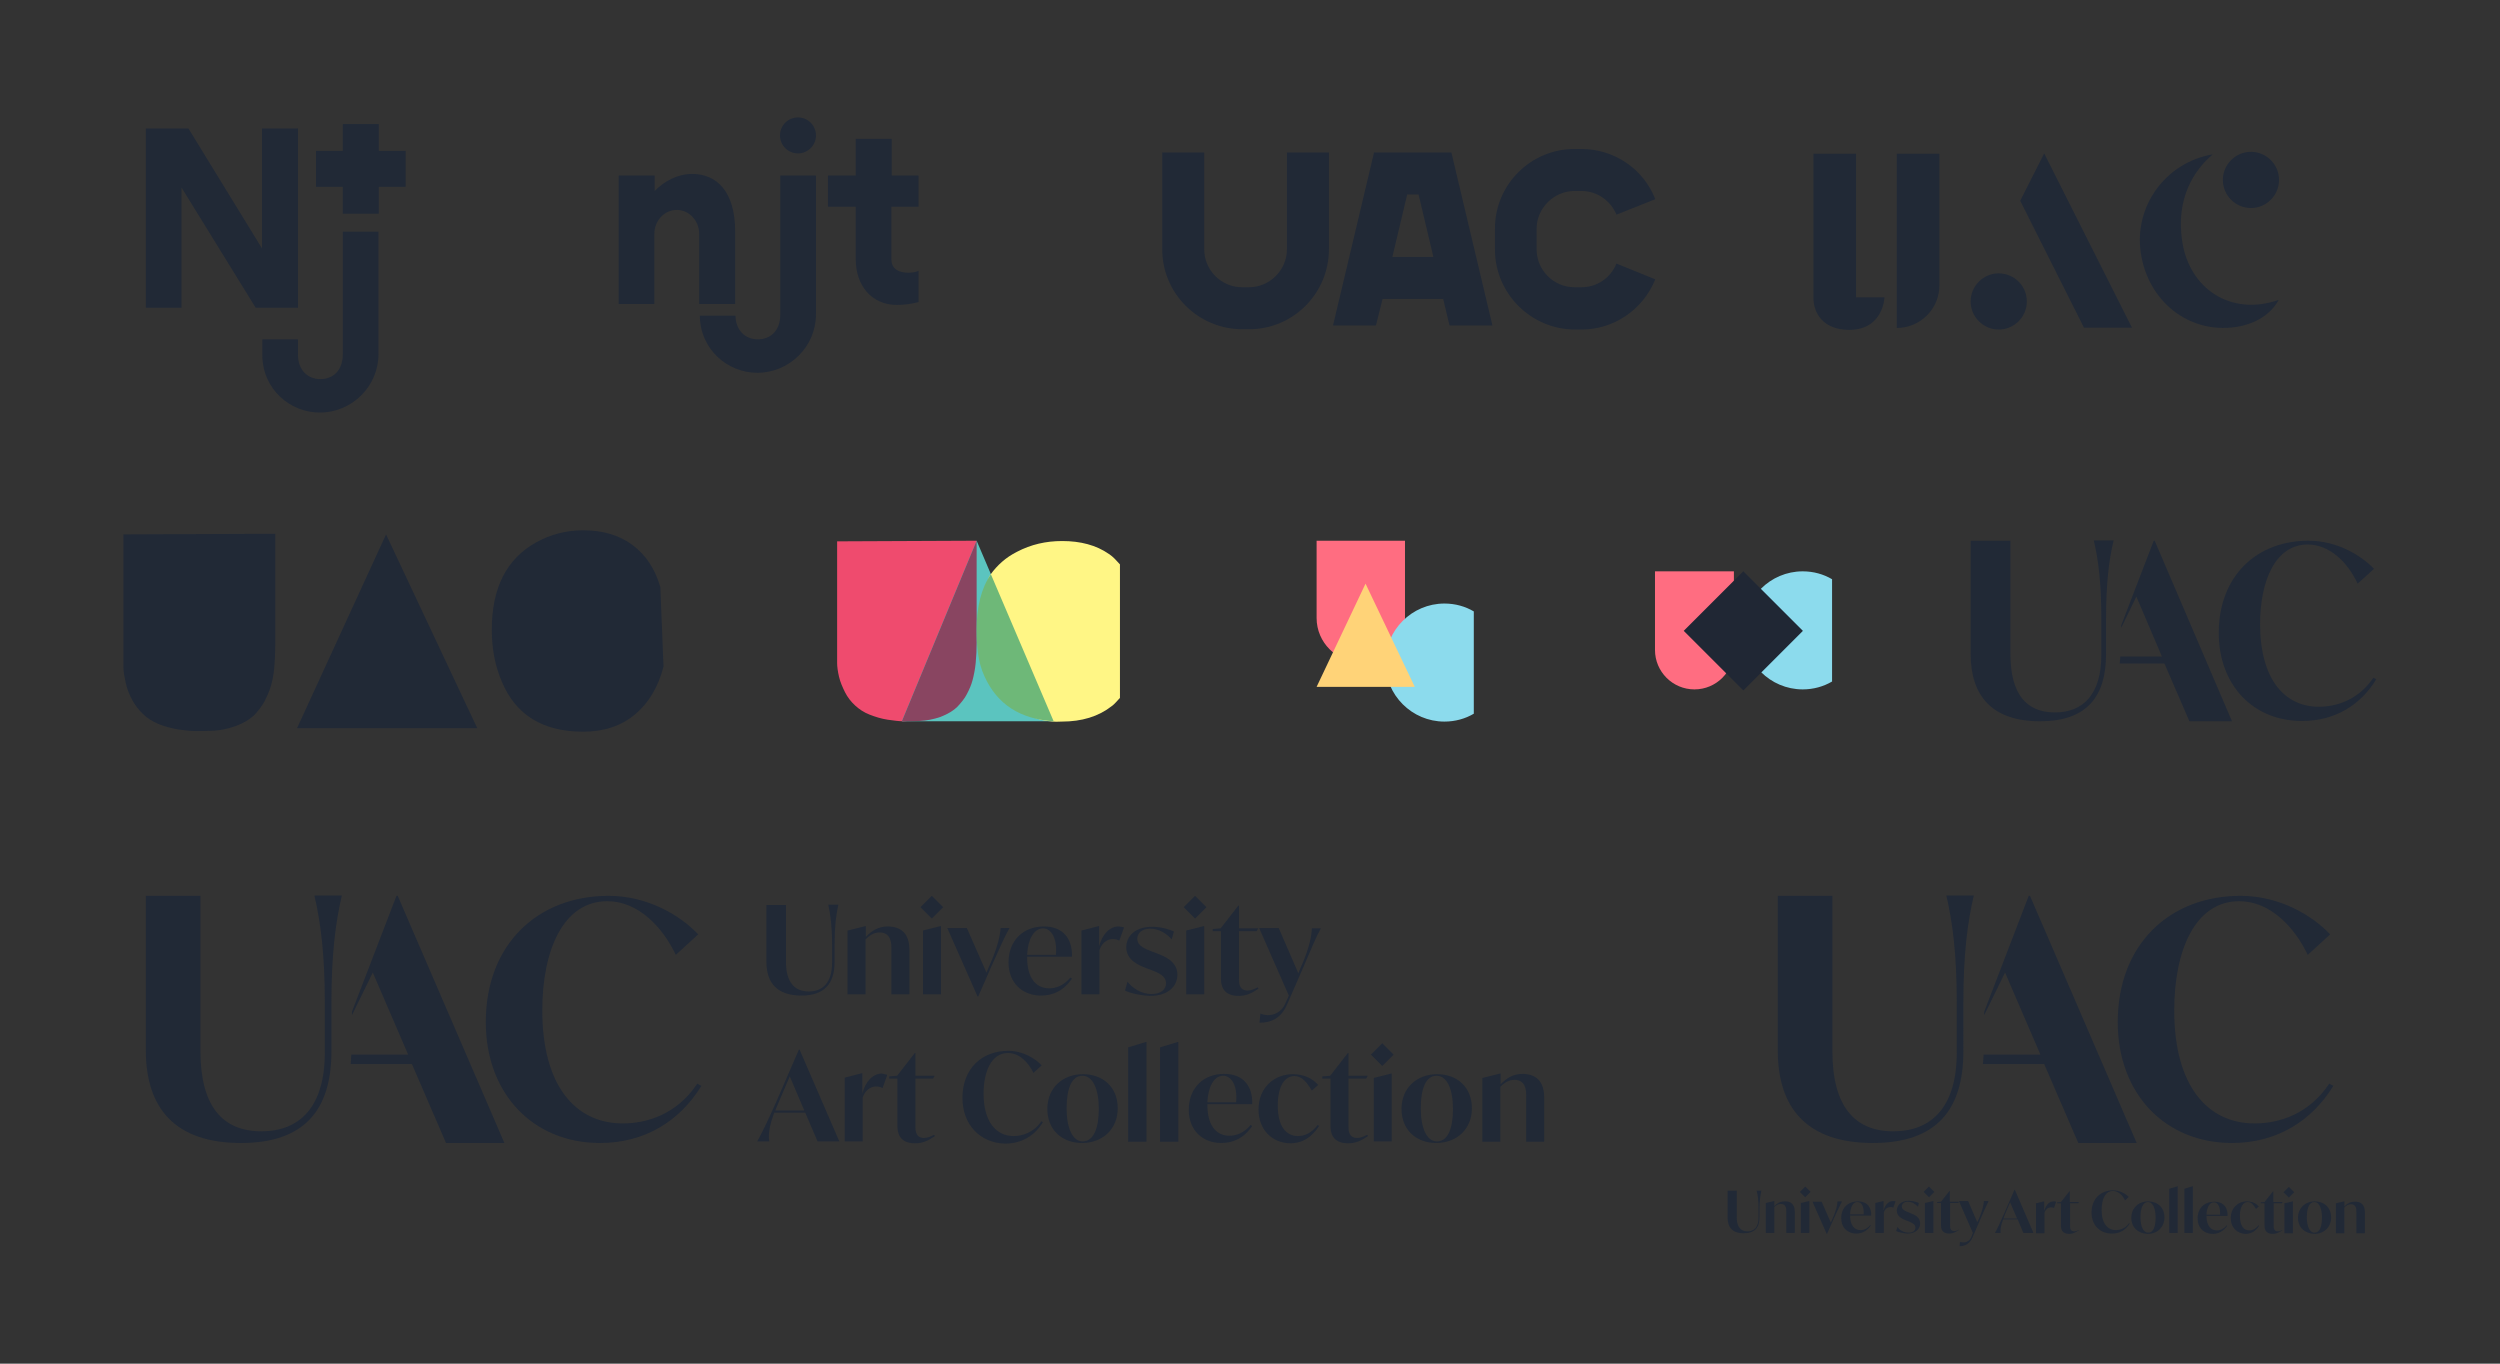 <?xml version="1.0" encoding="utf-8"?>
<!-- Generator: Adobe Illustrator 26.1.0, SVG Export Plug-In . SVG Version: 6.00 Build 0)  -->
<svg version="1.0" id="Layer_1" xmlns="http://www.w3.org/2000/svg" xmlns:xlink="http://www.w3.org/1999/xlink" x="0px" y="0px"
	 viewBox="0 0 792 432" style="enable-background:new 0 0 792 432;" xml:space="preserve">
<rect x="0" y="0" width="792" height="432" fill="#333333" stroke="none"/>
<style type="text/css">
	.st0{fill:#212936;}
	.st1{fill:#EF4B6E;}
	.st2{fill:#5BC4BF;}
	.st3{fill:#FFF685;}
	.st4{fill:#894561;}
	.st5{fill:#6EB878;}
	.st6{fill:#FF6D81;}
	.st7{fill:#8CDBED;}
	.st8{fill:#FFD378;}
	.st9{fill:#202734;}
</style>
<path class="st0" d="M547.3,385.7v-8.5h2.9v8.5c0,3,1.3,4.4,3.4,4.4c2.1,0,3.5-1.4,3.5-4.3V383c0-2.6-0.2-4.4-0.6-5.8h1.5
	c-0.3,1.5-0.6,3.3-0.6,5.8v2.7c0,3.2-1.5,5-5,5C548.9,390.7,547.3,388.9,547.3,385.7"/>
<path class="st0" d="M568.6,384v6.6h-2.7v-6.8c0-0.7,0-2.4-1.7-2.4c-0.7,0-1.4,0.3-2.1,1v8.2h-2.7v-9.5l2.6-0.6h0.1v1.6
	c0.9-0.9,1.8-1.5,3.3-1.5C567.4,380.5,568.6,381.6,568.6,384"/>
<path class="st0" d="M570.5,381.1l2.6-0.6h0.1v10.1h-2.7V381.1z M570.2,377.6l1.7-1.7l1.7,1.7l-1.7,1.7L570.2,377.6z"/>
<path class="st0" d="M583.5,380.7c-0.8,1.6-1.5,3-2.7,5.7l-2,4.5h-0.1l-4.5-10.2h2.9l2.9,6.6l0.5-1.1c1.2-2.7,1.6-4.4,1.6-5.6H583.5
	z"/>
<path class="st0" d="M586.1,384.7h4.3c0.2-2.4-0.7-3.9-1.9-3.9C587,380.7,586.2,382.5,586.1,384.7 M586.1,385L586.1,385
	c0,3.2,1.4,4.7,3.3,4.7c1.1,0,2.2-0.5,3.1-1.6l0.2,0.1c-1.2,1.8-2.9,2.6-4.6,2.6c-2.8,0-4.8-1.9-4.8-4.9c0-3.3,2.2-5.3,5.3-5.3
	c3.1,0,4.3,2.1,4.2,4.5H586.1z"/>
<path class="st0" d="M600.5,380.6l-0.7,2c-0.3-0.2-0.7-0.2-1-0.2c-0.9,0-1.7,0.7-2,1.7v6.5h-2.7v-9.5l2.5-0.6h0.1v3
	c0.5-1.8,1.6-3,2.9-3C600.1,380.5,600.4,380.5,600.5,380.6"/>
<path class="st0" d="M600.7,390l0.4-1.3c0.7,1,2,1.8,3.6,1.8c1.4,0,2.1-0.7,2.1-1.6c0-1.1-1.1-1.5-2.2-2l-0.8-0.3
	c-1.1-0.4-2.9-1.2-2.9-3.1c0-1.6,1.3-3.1,3.8-3.1c1.4,0,2.8,0.5,3.2,0.7l-0.3,1.2c-0.6-0.7-1.8-1.6-3.2-1.6c-1.2,0-1.9,0.7-1.9,1.5
	c0,1.1,1.2,1.5,2.2,1.9l0.7,0.3c1,0.4,2.9,1.1,2.9,3.2c0,1.7-1.4,3.2-4.1,3.2C602.9,390.7,601.2,390.3,600.7,390"/>
<path class="st0" d="M609.8,381.1l2.6-0.6h0.1v10.1h-2.7V381.1z M609.4,377.6l1.7-1.7l1.7,1.7l-1.7,1.7L609.4,377.6z"/>
<path class="st0" d="M620.5,389.7c-0.9,0.6-1.8,1.1-3,1.1c-2.4,0-2.6-1.7-2.6-2.6v-7.1h-1.2v-0.3l1.2-0.1l2.7-3.4h0.1v3.4h2.9
	l-0.2,0.4h-2.6v7.2c0,0.5,0,1.7,1.3,1.7c0.4,0,0.9-0.1,1.5-0.5L620.5,389.7z"/>
<path class="st0" d="M629.9,380.7c-0.8,1.6-1.4,3-2.5,5.5l-2.5,5.8c-0.9,2.1-2.4,2.8-4.1,2.8l0.1-1.4c0.3,0.1,0.7,0.2,1.1,0.2
	c1,0,2-0.5,2.5-1.7l0.5-1.3l-4.4-10.1h2.9l2.9,6.7l0.6-1.3c1.1-2.5,1.4-4.2,1.5-5.4H629.9z"/>
<path class="st0" d="M634.7,386h4.3l-2.2-5.1l-1.7,4C635,385.3,634.8,385.7,634.7,386 M634.6,386.3c-0.8,2.1-0.9,3.2-0.8,4.3H632
	c1-1.8,1.6-3.2,2.8-5.9l3.4-7.8h0.1l5.9,13.7H641l-1.8-4.3H634.6z"/>
<path class="st0" d="M651.4,380.7l-0.7,2c-0.3-0.2-0.7-0.2-1-0.2c-0.9,0-1.7,0.7-2,1.7v6.5H645v-9.5l2.5-0.6h0.1v3
	c0.5-1.8,1.6-3,2.9-3C650.9,380.6,651.2,380.6,651.4,380.7"/>
<path class="st0" d="M658.5,389.8c-0.9,0.6-1.8,1.1-3,1.1c-2.4,0-2.6-1.7-2.6-2.6v-7.1h-1.2v-0.3l1.2-0.1l2.7-3.4h0.1v3.4h2.9
	l-0.2,0.4h-2.6v7.2c0,0.5,0,1.7,1.3,1.7c0.4,0,0.9-0.1,1.5-0.5L658.5,389.8z"/>
<path class="st0" d="M662.6,384.1c0-4.3,2.9-7,6.8-7c2.2,0,4,1.1,5,2.1l-1.2,1.1c-0.7-1.6-2.1-3-3.8-3c-2.5,0-3.6,2.7-3.6,6.1
	c0,4.2,1.9,6.3,4.5,6.3c1.3,0,3-0.5,4.2-2.2l0.2,0.1c-1.2,2-3.1,3.2-5.6,3.2C665.2,390.8,662.6,388.1,662.6,384.1"/>
<path class="st0" d="M682.9,385.8c0-3-0.9-5-2.4-5c-1.6,0-2.4,1.9-2.4,4.8c0,2.9,0.9,4.9,2.4,4.9
	C682.1,390.6,682.9,388.7,682.9,385.8 M675.2,385.8c0-3.1,2.3-5.2,5.3-5.2c3,0,5.2,1.9,5.2,5.1c0,3.1-2.3,5.2-5.3,5.2
	C677.4,390.8,675.2,388.9,675.2,385.8"/>
<polygon class="st0" points="687.2,376.6 689.9,375.8 689.9,375.8 689.9,390.6 687.2,390.6 "/>
<polygon class="st0" points="692,376.6 694.6,375.8 694.7,375.8 694.7,390.6 692,390.6 "/>
<path class="st0" d="M699,384.8h4.3c0.2-2.4-0.7-3.9-1.9-3.9C700,380.8,699.1,382.6,699,384.8 M699,385.1L699,385.1
	c0,3.2,1.4,4.7,3.3,4.7c1.1,0,2.2-0.5,3.1-1.6l0.2,0.1c-1.2,1.8-2.9,2.6-4.6,2.6c-2.8,0-4.8-1.9-4.8-4.9c0-3.3,2.2-5.3,5.3-5.3
	c3.1,0,4.3,2.1,4.2,4.5H699z"/>
<path class="st0" d="M706.7,385.9c0-3.2,2.3-5.3,5.1-5.3c1.8,0,3,0.7,3.8,1.6l-0.9,0.8c-0.7-1.2-1.5-2.2-2.6-2.2
	c-1.5,0-2.5,1.6-2.5,4.4c0,3.1,1.2,4.6,3,4.6c1,0,2-0.5,2.9-1.6l0.2,0.1c-1,1.6-2.4,2.6-4.3,2.6
	C708.7,390.8,706.7,388.9,706.7,385.9"/>
<path class="st0" d="M723,389.8c-0.9,0.6-1.8,1.1-3,1.1c-2.4,0-2.6-1.7-2.6-2.6v-7.1h-1.2v-0.3l1.2-0.1l2.7-3.4h0.1v3.4h2.9
	l-0.2,0.4h-2.6v7.2c0,0.5,0,1.7,1.3,1.7c0.4,0,0.9-0.1,1.5-0.5L723,389.8z"/>
<path class="st0" d="M723.7,381.2l2.6-0.6h0.1v10.1h-2.7V381.2z M723.4,377.7l1.7-1.7l1.7,1.7l-1.7,1.7L723.4,377.7z"/>
<path class="st0" d="M735.6,385.8c0-3-0.9-5-2.4-5c-1.6,0-2.4,1.9-2.4,4.8c0,2.9,0.9,4.9,2.4,4.9
	C734.8,390.6,735.6,388.7,735.6,385.8 M728,385.8c0-3.1,2.3-5.2,5.3-5.2c3,0,5.2,1.9,5.2,5.1c0,3.1-2.3,5.2-5.3,5.2
	C730.2,390.8,728,388.9,728,385.8"/>
<path class="st0" d="M749.2,384.1v6.6h-2.7v-6.8c0-0.7,0-2.4-1.7-2.4c-0.7,0-1.4,0.3-2.1,1v8.2H740v-9.5l2.6-0.6h0.1v1.6
	c0.9-0.9,1.8-1.5,3.3-1.5C748,380.6,749.2,381.7,749.2,384.1"/>
<path class="st0" d="M242.8,304.7v-18h6.2v18.1c0,6.3,2.7,9.3,7.2,9.3c4.5,0,7.4-2.9,7.4-9.1V299c0-5.4-0.5-9.3-1.2-12.4h3.2
	c-0.7,3.1-1.2,6.9-1.2,12.4v5.7c0,6.9-3.2,10.7-10.5,10.7C246.3,315.4,242.8,311.5,242.8,304.7"/>
<path class="st0" d="M288.1,301v14h-5.7v-14.5c0-1.4,0-5.1-3.7-5.1c-1.5,0-2.9,0.6-4.5,2.2V315h-5.7v-20.2l5.6-1.4h0.2v3.4
	c1.8-1.9,3.9-3.3,7-3.3C285.7,293.6,288.1,295.9,288.1,301"/>
<path class="st0" d="M292.3,294.8l5.6-1.4h0.2V315h-5.7V294.8z M291.6,287.4l3.6-3.6l3.6,3.6l-3.6,3.6L291.6,287.4z"/>
<path class="st0" d="M319.8,294c-1.8,3.3-3.1,6.3-5.7,12.1l-4.2,9.6h-0.2l-9.6-21.7h6.2l6.2,14.1l1-2.3c2.6-5.8,3.3-9.3,3.5-11.8
	H319.8z"/>
<path class="st0" d="M325.4,302.5h9.1c0.5-5.1-1.4-8.4-4.1-8.4C327.4,294.2,325.6,297.8,325.4,302.5 M325.4,303.1v0.2
	c0,6.7,2.9,9.8,7,9.8c2.3,0,4.7-1,6.7-3.4l0.5,0.3c-2.6,3.9-6.1,5.4-9.8,5.4c-5.9,0-10.3-4-10.3-10.5c0-7,4.7-11.4,11.2-11.4
	c6.5,0,9.1,4.4,8.9,9.6H325.4z"/>
<path class="st0" d="M356.1,293.8l-1.5,4.2c-0.7-0.4-1.4-0.5-2.1-0.5c-1.9,0-3.5,1.4-4.2,3.5V315h-5.7v-20.2l5.4-1.4h0.2v6.4
	c1-3.9,3.4-6.3,6.2-6.3C355.1,293.6,355.8,293.7,356.1,293.8"/>
<path class="st0" d="M356.4,313.8l0.8-2.8c1.6,2.1,4.4,3.9,7.6,3.9c2.9,0,4.6-1.4,4.6-3.4c0-2.3-2.3-3.3-4.7-4.2l-1.6-0.6
	c-2.3-0.9-6.3-2.5-6.3-6.6c0-3.5,2.8-6.5,8.2-6.5c3.1,0,5.9,1,6.9,1.5l-0.7,2.5c-1.4-1.6-3.8-3.4-6.8-3.4c-2.6,0-4.1,1.4-4.1,3.2
	c0,2.3,2.5,3.2,4.8,4.1l1.6,0.6c2.2,0.9,6.3,2.4,6.3,6.7c0,3.6-2.9,6.7-8.6,6.7C361.2,315.4,357.6,314.5,356.4,313.8"/>
<path class="st0" d="M375.7,294.8l5.6-1.4h0.2V315h-5.7V294.8z M375,287.4l3.6-3.6l3.6,3.6l-3.6,3.6L375,287.4z"/>
<path class="st0" d="M398.7,313.2c-1.9,1.3-3.7,2.3-6.3,2.3c-5.1,0-5.6-3.5-5.6-5.5v-15h-2.6v-0.7l2.5-0.2l5.6-7.2h0.2v7.2h6.1
	l-0.5,0.9h-5.6v15.2c0,1,0,3.6,2.7,3.6c0.9,0,1.9-0.3,3.2-1L398.7,313.2z"/>
<path class="st0" d="M418.5,294c-1.8,3.3-3,6.4-5.3,11.7l-5.4,12.4c-1.9,4.5-5.1,5.9-8.8,5.9l0.3-2.9c0.7,0.3,1.6,0.5,2.4,0.5
	c2.1,0,4.3-1.1,5.4-3.5l1.2-2.7l-9.4-21.4h6.2l6.2,14.3l1.2-2.8c2.3-5.3,3-8.9,3.1-11.4H418.5z"/>
<path class="st0" d="M245.6,351.8h9.2l-4.6-10.8l-3.6,8.4C246.2,350.3,245.9,351.1,245.6,351.8 M245.3,352.5
	c-1.7,4.5-1.9,6.9-1.6,9.1h-3.8c2.1-3.9,3.4-6.7,6-12.5l7.2-16.6h0.2l12.6,29.1H259l-3.9-9.1H245.3z"/>
<path class="st0" d="M281.1,340.5l-1.5,4.2c-0.7-0.4-1.4-0.5-2.1-0.5c-1.9,0-3.5,1.4-4.2,3.5v13.9h-5.7v-20.2l5.4-1.4h0.2v6.4
	c1-3.9,3.4-6.3,6.2-6.3C280,340.3,280.8,340.4,281.1,340.5"/>
<path class="st0" d="M296.2,359.9c-1.9,1.3-3.7,2.3-6.3,2.3c-5.1,0-5.6-3.5-5.6-5.5v-15h-2.6v-0.7l2.5-0.2l5.6-7.2h0.2v7.2h6.1
	l-0.5,0.9H290v15.2c0,1,0,3.6,2.7,3.6c0.9,0,1.9-0.3,3.2-1L296.2,359.9z"/>
<path class="st0" d="M304.9,347.8c0-9.2,6.1-14.9,14.5-14.9c4.6,0,8.4,2.3,10.6,4.6l-2.6,2.4c-1.6-3.3-4.4-6.3-8.1-6.3
	c-5.2,0-7.7,5.8-7.7,12.9c0,8.9,4,13.4,9.5,13.4c2.8,0,6.4-1.1,8.8-4.7l0.5,0.3c-2.5,4.2-6.7,6.8-12,6.8
	C310.5,362.1,304.9,356.3,304.9,347.8"/>
<path class="st0" d="M348.1,351.3c0-6.3-1.9-10.5-5.2-10.5c-3.4,0-5,4.1-5,10.3c0,6.3,1.9,10.5,5.1,10.5
	C346.4,361.6,348.1,357.5,348.1,351.3 M331.8,351.3c0-6.7,4.9-11,11.3-11c6.3,0,11,4.1,11,10.8c0,6.7-4.9,11-11.3,11
	C336.5,362.1,331.8,358,331.8,351.3"/>
<polygon class="st0" points="357.4,331.8 363,330.1 363.2,330.1 363.2,361.7 357.4,361.7 "/>
<polygon class="st0" points="367.5,331.8 373.1,330.1 373.3,330.1 373.3,361.7 367.5,361.7 "/>
<path class="st0" d="M382.5,349.2h9.1c0.5-5.1-1.4-8.4-4.1-8.4C384.5,340.8,382.7,344.5,382.5,349.2 M382.5,349.8v0.2
	c0,6.7,2.9,9.8,7,9.8c2.3,0,4.7-1,6.7-3.4l0.5,0.3c-2.6,3.9-6.1,5.4-9.8,5.4c-5.9,0-10.3-4-10.3-10.5c0-7,4.7-11.4,11.2-11.4
	c6.5,0,9.1,4.4,8.9,9.6H382.5z"/>
<path class="st0" d="M398.7,351.5c0-6.9,4.9-11.2,10.9-11.2c3.7,0,6.3,1.5,8,3.4l-2,1.8c-1.6-2.6-3.1-4.6-5.5-4.6
	c-3.3,0-5.3,3.5-5.3,9.3c0,6.6,2.6,9.7,6.4,9.7c2.1,0,4.4-1,6.2-3.5l0.5,0.3c-2.2,3.4-5.1,5.5-9.2,5.5
	C403.1,362.1,398.7,358,398.7,351.5"/>
<path class="st0" d="M433.4,359.9c-1.9,1.3-3.7,2.3-6.3,2.3c-5.1,0-5.6-3.5-5.6-5.5v-15h-2.6v-0.7l2.5-0.2l5.6-7.2h0.2v7.2h6.1
	l-0.5,0.9h-5.6v15.2c0,1,0,3.6,2.7,3.6c0.9,0,1.9-0.3,3.2-1L433.4,359.9z"/>
<path class="st0" d="M435.1,341.5l5.6-1.4h0.2v21.5h-5.7V341.5z M434.3,334.1l3.6-3.6l3.6,3.6l-3.6,3.6L434.3,334.1z"/>
<path class="st0" d="M460.3,351.3c0-6.3-1.9-10.5-5.2-10.5c-3.4,0-5,4.1-5,10.3c0,6.3,1.9,10.5,5.1,10.5
	C458.7,361.6,460.3,357.5,460.3,351.3 M444,351.3c0-6.7,4.9-11,11.3-11c6.3,0,11,4.1,11,10.8c0,6.7-4.9,11-11.3,11
	C448.7,362.1,444,358,444,351.3"/>
<path class="st0" d="M489.2,347.7v14h-5.7v-14.5c0-1.4,0-5.1-3.7-5.1c-1.5,0-2.9,0.6-4.5,2.2v17.4h-5.7v-20.2l5.6-1.4h0.2v3.4
	c1.8-1.9,3.9-3.3,7-3.3C486.7,340.3,489.2,342.6,489.2,347.7"/>
<path class="st0" d="M126,283.8h-0.4c0,0-8.1,21-14.1,36.7v1.1l6.6-13.5l11.2,26h-18c-0.1,1-0.1,2.1-0.2,3h19.4l10.8,25h18.5
	L126,283.8z M153.9,323.8c0-24.7,16.5-40,38.9-40c12.3,0,22.6,6.1,28.4,12.2l-7.1,6.5c-4.2-8.8-11.9-17-21.7-17
	c-14,0-20.6,15.6-20.6,34.6c0,24,10.6,35.8,25.5,35.8c7.5,0,17.1-2.8,23.6-12.6l1.3,0.7c-6.8,11.1-17.9,18.1-32.1,18.1
	C168.9,362.1,153.9,346.5,153.9,323.8 M46.2,332.8v-49h17.3V333c0,17.3,6.9,25.4,19.3,25.4c12.2,0,20.1-7.8,20.1-24.9v-16.1
	c0-14.8-1.3-25.2-3.3-33.7h8.7c-2,8.5-3.3,18.8-3.3,33.7V333c0,18.7-8.6,29.1-28.7,29.1C55.7,362.1,46.2,351.3,46.2,332.8"/>
<path class="st0" d="M643.1,283.8h-0.4c0,0-8.1,21-14.1,36.7v1.1l6.6-13.5l11.2,26h-18c-0.1,1-0.1,2.1-0.2,3h19.4l10.8,25h18.5
	L643.1,283.8z M670.9,323.8c0-24.7,16.5-40,38.9-40c12.3,0,22.6,6.1,28.4,12.2l-7.1,6.5c-4.2-8.8-11.9-17-21.7-17
	c-14,0-20.6,15.6-20.6,34.6c0,24,10.6,35.8,25.5,35.8c7.5,0,17.1-2.8,23.6-12.6l1.3,0.7c-6.8,11.1-17.9,18.1-32.1,18.1
	C685.9,362.1,670.9,346.5,670.9,323.8 M563.2,332.8v-49h17.3V333c0,17.3,6.9,25.4,19.3,25.4c12.2,0,20.1-7.8,20.1-24.9v-16.1
	c0-14.8-1.3-25.2-3.3-33.7h8.7c-2,8.5-3.3,18.8-3.3,33.7V333c0,18.7-8.6,29.1-28.7,29.1C572.7,362.1,563.2,351.3,563.2,332.8"/>
<polygon class="st0" points="94.4,97.5 81,97.5 57.5,59.4 57.5,97.5 46.2,97.5 46.2,40.7 59.7,40.7 83,78.7 83,40.7 94.4,40.7 "/>
<path class="st0" d="M119.9,73.4v38.8c0,10.2-8.4,18.5-18.6,18.5c-9.4,0-18.1-7.4-18.2-18.1v-5.1h11.3v5.1c0.1,4.7,3.1,7.5,7.1,7.5
	c4,0,7.1-2.7,7.1-7.9V73.4H119.9z"/>
<rect x="100.1" y="47.8" class="st0" width="28.4" height="11.4"/>
<rect x="108.6" y="39.3" class="st0" width="11.4" height="28.4"/>
<path class="st0" d="M232.9,73.3v23h-11.4V74.1c0-4.2-3.2-7.6-7.1-7.6c-3.9,0-7.1,3.4-7.1,7.6v22.2H196V55.6h11.4v4.9
	c3.1-3.2,7.4-5.4,11.9-5.4C226.9,55.1,232.9,60.5,232.9,73.3"/>
<path class="st0" d="M282.4,65.5v16.7c0,3.2,2.6,4.2,5.4,4.2c2,0,2.9-0.5,3.2-0.6v9.9c-2.4,0.6-4.4,0.9-6.9,0.9c-8,0-13-6.2-13-14.4
	V65.5h-8.8v-9.9h8.8V44h11.4v11.6h8.5v9.9H282.4z"/>
<path class="st0" d="M258.5,55.6v44c0,10.2-8.4,18.5-18.6,18.5c-9.4,0-18.1-7.4-18.2-18.1h11.3c0.1,4.7,3.1,7.5,7.1,7.5
	c4,0,7.1-2.7,7.1-7.9v-44H258.5z"/>
<path class="st0" d="M247.1,42.9c0,3.1,2.5,5.7,5.7,5.7c3.1,0,5.7-2.5,5.7-5.7c0-3.1-2.5-5.7-5.7-5.7
	C249.7,37.2,247.1,39.7,247.1,42.9"/>
<path class="st0" d="M368.2,79V48.3h13.3V79c0,6.6,5.4,12,12,12h2.2c6.5,0,12-5.4,12-12V48.3h13.3V79c0,14-11.4,25.3-25.2,25.3h-2.2
	C379.6,104.3,368.2,93,368.2,79"/>
<path class="st0" d="M454.1,81.4l-4.7-19.8h-3.6l-4.7,19.8H454.1z M459.8,48.3l13,54.8h-13.6l-2-8.4H438l-2.1,8.4h-13.6l13-54.8
	H459.8z"/>
<g>
	<path class="st0" d="M473.6,79v-6.6c0-14,11.4-25.2,25.2-25.2h2.2c10.3,0,19.6,6.2,23.4,15.9l-12.3,4.9c-1.9-4.5-6.2-7.5-11.1-7.5
		h-2.2c-6.5,0-12,5.4-12,12V79c0,6.6,5.4,12,12,12h2.2c4.9,0,9.2-2.9,11.1-7.5l12.3,5c-3.9,9.6-13.1,15.9-23.4,15.9h-2.2
		C485,104.3,473.6,93,473.6,79"/>
	<path class="st1" d="M309.4,171.3l-1.4,32c0,2.1-0.1,4.2-0.3,6.4c-0.2,2.2-0.5,4-1,5.5c-0.4,1.5-1.1,3-1.8,4.4
		c-0.8,1.4-1.8,2.8-3.1,4c-1.2,1.2-3,2.3-5.3,3.1c-2.3,0.8-4.5,1.3-6.6,1.4c-2.1,0.1-2.4,0.4-3.7,0.4c-1.3,0-3-0.2-5-0.5
		c-2-0.3-3.9-0.9-5.7-1.6c-1.8-0.7-3.3-1.7-4.6-2.9c-1.3-1.2-2.4-2.6-3.2-4.2c-0.8-1.6-1.5-3.2-1.9-4.9c-0.4-1.7-0.6-3.2-0.6-4.4
		v-6.4v-32.1L309.4,171.3z"/>
</g>
<polygon class="st2" points="285.7,228.5 309.4,171.3 333.8,228.5 "/>
<path class="st3" d="M354.8,178.8c-1.1-1.2-2.1-2.4-3.5-3.3c-4-2.8-9-4.1-14.8-4.1c-5.2,0-9.9,1.1-14.3,3.4
	c-3.6,1.8-6.3,4.3-8.4,7.2c-3.1,4.5,0.7,11.4,0.7,18.5c0,5.3,0.9,8.3,3,12.9c3.9,8.7,5.5,14.5,16.2,15.2c0.9,0.1,1.8,0,2.7,0
	c6.3,0,11.6-1.6,15.8-4.9c1-0.7,1.7-1.7,2.6-2.6V178.8z"/>
<path class="st4" d="M309.4,171.3v32.3c0,2.1-0.1,4.3-0.3,6.4c-0.2,2.1-0.6,4-1,5.5c-0.4,1.5-1,2.9-1.8,4.4c-0.7,1.4-1.8,2.7-3,4
	c-1.2,1.2-3,2.3-5.3,3.2c-2.3,0.8-4.5,1.2-6.6,1.3c-2.1,0.1-3.7,0.1-5.1,0.1c-0.2,0-0.4,0-0.6,0L309.4,171.3z"/>
<path class="st5" d="M333.8,228.5c-10.7-0.7-17.9-5.4-21.9-14.2c-2.1-4.5-2.5-9.5-2.5-14.8c0-7.2,1.4-13,4.5-17.6L333.8,228.5z"/>
<path class="st0" d="M614.4,48.7v41.7c0,7.5-6.1,13.5-13.5,13.5V48.7H614.4z M588,94.2h9c0,0-0.3,10.3-11.2,10.3
	c-8.1,0-11.3-5.2-11.3-10.1V48.7H588V94.2z"/>
<path class="st0" d="M675.4,103.8h-15.2L640,63.6l7.6-15L675.4,103.8z M642.1,95.5c0,4.9-4,8.9-8.9,8.9c-4.9,0-8.9-4-8.9-8.9
	c0-4.9,4-8.9,8.9-8.9C638.1,86.6,642.1,90.6,642.1,95.5"/>
<path class="st0" d="M704.2,57c0-4.9,4-8.9,8.9-8.9c4.9,0,8.9,4,8.9,8.9c0,4.9-4,8.9-8.9,8.9C708.2,65.9,704.2,61.9,704.2,57
	 M721.9,95c-2.4,4.4-7.1,7.6-13.6,8.6c-15.1,2.2-27.9-8.4-30.1-23.5c-2.2-14.9,8-28.7,22.8-31.2c-5.9,5-11.7,13.8-9.7,27.4
	C693.5,91.5,706.8,100.3,721.9,95"/>
<path class="st0" d="M682.6,171.3h-0.3c0,0-5.9,15.4-10.3,26.8v0.8l4.8-9.9l8.1,19h-13.2c0,0.7-0.1,1.5-0.2,2.2h14.2l7.9,18.3h13.5
	L682.6,171.3z M702.9,200.5c0-18,12-29.2,28.4-29.2c9,0,16.5,4.5,20.8,8.9l-5.2,4.7c-3-6.5-8.7-12.4-15.8-12.4
	c-10.2,0-15.1,11.4-15.1,25.2c0,17.5,7.8,26.2,18.6,26.2c5.5,0,12.5-2.1,17.3-9.2l0.9,0.5c-4.9,8.1-13.1,13.2-23.4,13.2
	C713.9,228.5,702.9,217.1,702.9,200.5 M624.3,207.1v-35.8h12.6v35.9c0,12.6,5,18.5,14.1,18.5c8.9,0,14.7-5.7,14.7-18.2v-11.7
	c0-10.8-0.9-18.4-2.4-24.6h6.3c-1.5,6.2-2.4,13.8-2.4,24.6v11.4c0,13.7-6.3,21.3-20.9,21.3C631.2,228.5,624.3,220.6,624.3,207.1"/>
<g>
	<path class="st0" d="M87.2,169.1v35.3c0,2.3-0.1,4.6-0.3,7c-0.2,2.3-0.6,4.3-1.1,6s-1.2,3.2-2,4.8c-0.9,1.6-2,3-3.3,4.4
		c-1.4,1.3-3.3,2.5-5.8,3.4c-2.5,0.9-4.9,1.4-7.2,1.5s-4.1,0.1-5.6,0.1s-3.2-0.2-5.4-0.5c-2.2-0.4-4.3-0.9-6.2-1.7
		c-1.9-0.8-3.6-1.8-5-3.2c-1.4-1.3-2.6-2.9-3.5-4.6c-0.9-1.7-1.6-3.5-2-5.4c-0.4-1.8-0.7-3.4-0.7-4.8s0-3.7,0-7v-35.1L87.2,169.1z"
		/>
	<path class="st0" d="M94.1,230.7l28.2-61.4l28.9,61.4H94.1z"/>
	<path class="st0" d="M210.2,211.2c-1.7,6.5-4.7,11.5-9,15.1c-4.4,3.7-9.9,5.5-16.5,5.5c-12.7,0-21.3-5.3-25.7-15.8
		c-2.2-5.1-3.2-10.6-3.2-16.5c0-13.3,4.7-22.5,14.1-27.7c4.5-2.5,9.5-3.8,14.9-3.8c6.1,0,11.3,1.5,15.5,4.6
		c4.2,3.1,7.2,7.5,8.9,13.4L210.2,211.2z"/>
</g>
<path class="st6" d="M417.1,171.3v24.5c0,7.7,6.3,14,14,14c7.7,0,14-6.3,14-14v-24.5H417.1z"/>
<path class="st7" d="M466.9,193.7c-2.7-1.6-5.9-2.5-9.3-2.5c-10.3,0-18.7,8.4-18.7,18.7c0,10.3,8.4,18.7,18.7,18.7
	c3.4,0,6.6-0.9,9.3-2.5V193.7z"/>
<polygon class="st8" points="417.1,217.6 448.2,217.6 432.6,184.9 "/>
<path class="st6" d="M524.3,181v24.9c0,6.9,5.6,12.5,12.5,12.5c6.9,0,12.5-5.6,12.5-12.5V181H524.3z"/>
<path class="st7" d="M580.4,183.5c-2.7-1.6-5.9-2.5-9.3-2.5c-10.3,0-18.7,8.4-18.7,18.7c0,10.3,8.4,18.7,18.7,18.7
	c3.4,0,6.6-0.9,9.3-2.5V183.5z"/>
<rect x="539" y="186.6" transform="matrix(0.707 0.707 -0.707 0.707 303.132 -332.022)" class="st9" width="26.7" height="26.7"/>
</svg>
